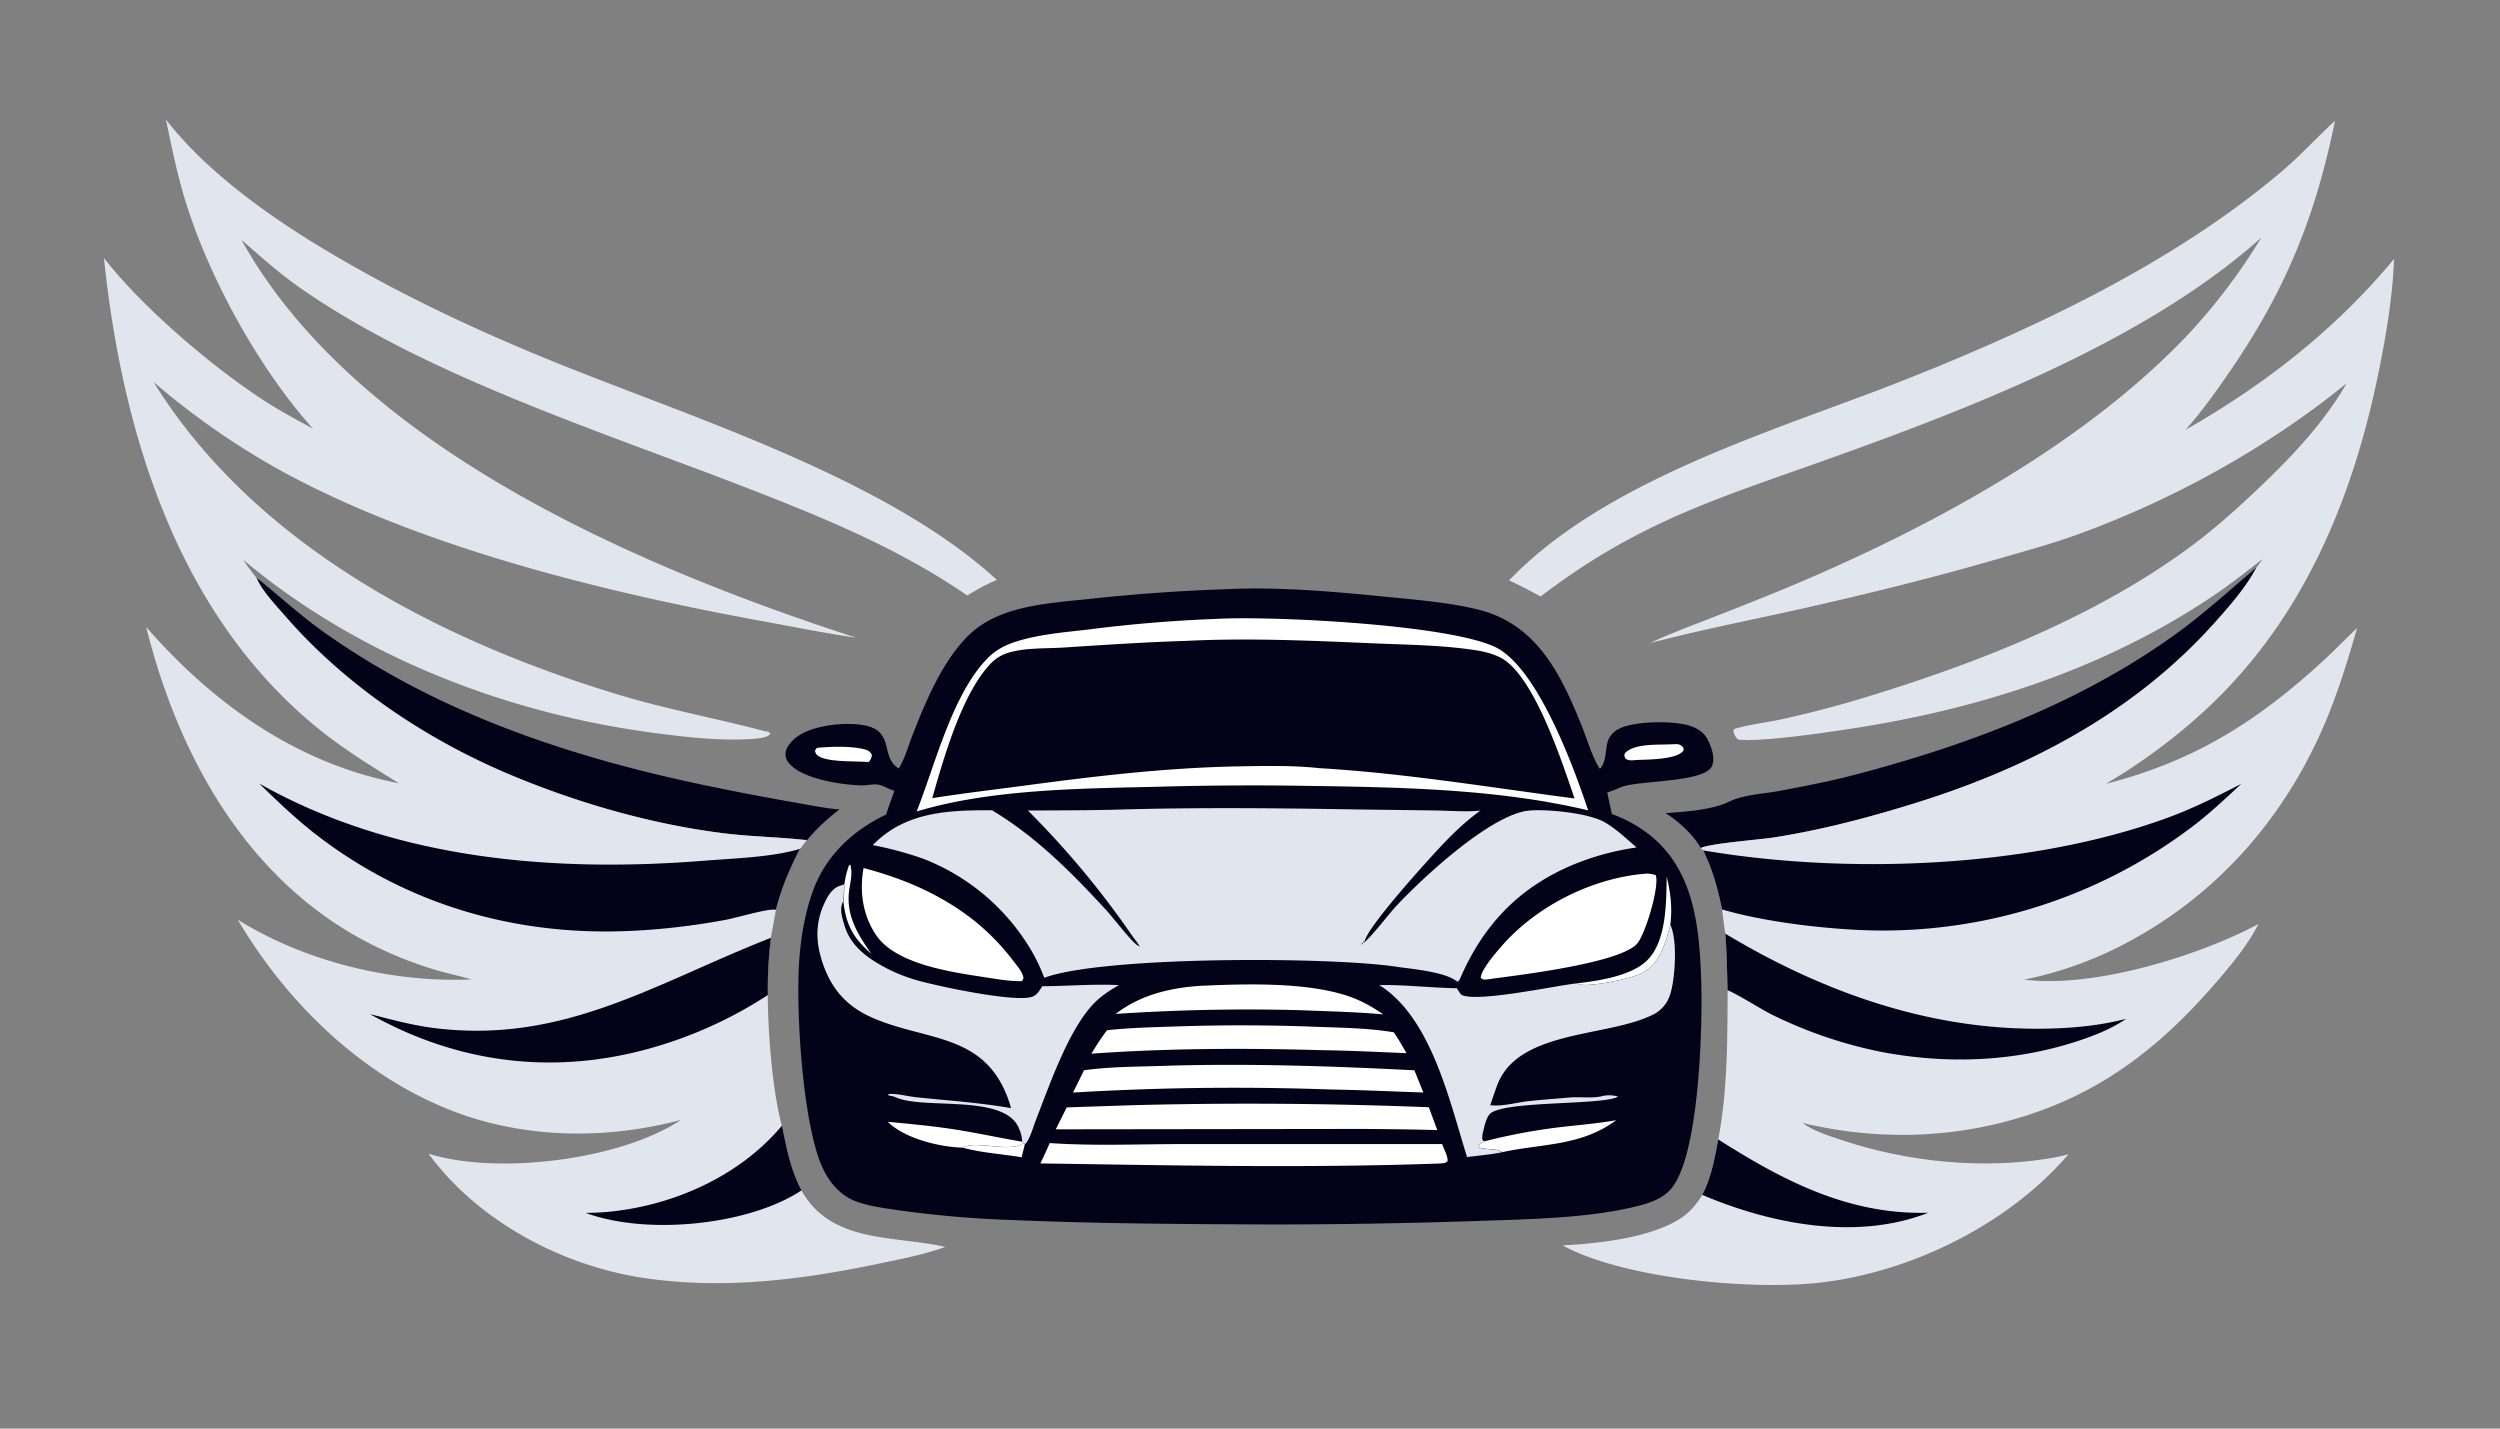 <svg xmlns="http://www.w3.org/2000/svg" width="49" height="28" fill="none"><rect width="100%" height="100%" fill="#808080" stroke="none"/><path fill="#020218" d="M5.033 11.327c.44.354.854.736 1.316 1.064 2.224 1.58 4.802 2.441 7.444 2.995q.876.184 1.757.338c.3.052.603.116.906.142a3.7 3.7 0 0 0-.638.6c-.537-.061-1.08-.067-1.618-.133-1.396-.173-2.802-.574-4.103-1.11-1.692-.696-3.308-1.77-4.516-3.163-.18-.208-.443-.482-.548-.733M32.643 15.937c.371-.025.909-.06 1.241-.222.294-.143.68-.154 1.003-.215.481-.091.964-.183 1.439-.307 2.216-.577 4.446-1.411 6.32-2.766.554-.401 1.059-.863 1.58-1.303-.207.396-.55.785-.85 1.116-1.57 1.74-3.63 2.815-5.835 3.5-.913.284-1.84.529-2.786.676-.27.042-1.245.115-1.42.206-.133-.25-.452-.541-.692-.685"/><path fill="#E1E5EE" d="M29.578 11.376c1.744-1.823 4.723-2.785 7.026-3.651a46 46 0 0 0 2.862-1.183c1.852-.844 3.687-1.855 5.25-3.177.371-.315.694-.669 1.05-.998-.38 1.865-.958 3.297-2.032 4.87-.28.409-.569.82-.899 1.188 1.548-.88 2.944-1.969 4.089-3.35-.031.776-.165 1.557-.323 2.316-.51 2.45-1.488 4.765-3.338 6.49a11.3 11.3 0 0 1-1.991 1.483c1.726-.442 2.948-1.208 4.255-2.405.23-.21.445-.436.672-.65-.179.626-.375 1.265-.63 1.865-.763 1.793-2.023 3.267-3.722 4.215a7.4 7.4 0 0 1-2.173.812c1.356.17 3.397-.454 4.592-1.09-.214.421-.562.837-.872 1.193-1.037 1.188-2.141 2.064-3.656 2.554-1.437.465-2.943.501-4.408.152.22.162.525.254.781.34 1.276.421 2.708.57 4.037.357q.2-.03.395-.085c-1.221 1.43-3.253 2.398-5.109 2.54-1.322.102-3.647-.12-4.809-.753.723-.034 2.04-.17 2.537-.716.075-.083.144-.177.204-.271.176-.344.243-.71.311-1.088.184-.949.18-1.96.185-2.924-.01-.371-.014-.74-.044-1.11-.03-.155-.044-.317-.064-.474-.086-.409-.185-.783-.372-1.158l-.047-.046c.175-.091 1.15-.164 1.42-.206.945-.147 1.873-.392 2.786-.676 2.206-.685 4.265-1.76 5.836-3.5.298-.332.642-.72.85-1.116l.121-.167c-.332.256-.663.518-1.012.75-2.172 1.45-4.664 2.227-7.225 2.601-.514.075-1.563.23-2.036.189-.06-.038-.07-.087-.1-.15l.007-.053c.155-.066.7-.145.909-.19a21 21 0 0 0 1.634-.425c2.233-.68 4.571-1.59 6.46-3.002.486-.364.938-.776 1.377-1.197.613-.588 1.205-1.225 1.632-1.968-1.54 1.255-3.38 2.272-5.24 2.952-.51.187-1.039.33-1.56.481-1.274.37-2.56.688-3.854.98-.998.224-2.009.42-2.998.679.385-.184.793-.332 1.19-.488.64-.25 1.279-.501 1.91-.774 2.589-1.118 5.457-2.696 7.422-4.762a11.6 11.6 0 0 0 1.457-1.922c-2.217 1.982-5.522 3.272-8.3 4.273-2.264.815-3.858 1.256-5.824 2.76-.205-.109-.407-.22-.619-.315"/><path fill="#020218" d="M33.677 22.333c1.277.811 2.557 1.48 4.117 1.437-1.407.552-3.085.222-4.429-.35.176-.343.243-.71.312-1.087M33.816 18.3c1.859 1.118 3.922 1.865 6.105 1.863.575 0 1.17-.046 1.728-.188l.024-.007c-.307.211-.674.35-1.027.462-1.223.385-2.513.427-3.768.188a8.7 8.7 0 0 1-2.16-.737c-.145-.07-.763-.452-.858-.47-.009-.372-.014-.74-.044-1.11M33.38 16.667c2.808.48 6.386.348 9.078-.629.517-.187.986-.424 1.473-.676-.312.29-.62.581-.96.839a10.05 10.05 0 0 1-6.452 2.03c-.849-.035-1.957-.168-2.766-.406-.086-.409-.185-.783-.372-1.158"/><path fill="#E1E5EE" d="M3.252 2.342c.754.976 1.916 1.82 2.96 2.458 1.464.893 3.006 1.623 4.59 2.269 2.736 1.113 6.562 2.299 8.737 4.298-.206.084-.39.188-.58.305-1.356-.933-2.869-1.548-4.395-2.138-2.798-1.082-6.278-2.197-8.717-3.917-.395-.278-.75-.6-1.115-.916 2.263 4.074 7.833 6.43 12.045 7.797-.61-.087-1.218-.211-1.825-.322-3.038-.553-6.57-1.415-9.304-2.873a14.8 14.8 0 0 1-2.64-1.818c1.994 3.22 5.65 5.089 9.151 6.142.949.285 1.917.459 2.87.715l.028-.017.006.03.04.018-.014.02c-.059.063-.189.076-.27.084-.621.057-1.36-.027-1.98-.109-2.9-.38-5.81-1.5-8.07-3.394.078.123.17.238.258.354.105.251.368.525.548.733 1.208 1.394 2.824 2.467 4.517 3.164 1.3.535 2.707.936 4.102 1.109.538.066 1.08.072 1.618.134-.044.055-.086.118-.133.17a5.5 5.5 0 0 0-.47 1.194l-.101.55c-.047.377-.067.74-.06 1.12.004.714.088 1.88.277 2.56.09.448.168.861.382 1.27l.055.09c.6.94 1.776.798 2.732 1.01l.034.008c-.433.156-.896.242-1.344.336-1.505.313-3.02.5-4.552.274-1.606-.237-3.253-1.105-4.232-2.437q.171.052.347.088c1.318.273 3.46 0 4.6-.75-1.227.321-2.517.367-3.753.054-2.094-.532-3.85-2.138-4.934-3.98 1.322.826 3.034 1.24 4.581 1.171-.24-.07-.486-.12-.726-.192a7.6 7.6 0 0 1-1.698-.75c-2.141-1.296-3.359-3.59-3.952-5.965 1.323 1.515 2.962 2.681 4.954 3.063-.56-.347-1.094-.674-1.608-1.094-2.737-2.236-3.816-5.784-4.174-9.201.753.968 2.104 2.12 3.134 2.791.31.202.634.375.959.55C5.096 7.24 4.15 5.541 3.67 4.054c-.181-.56-.298-1.135-.418-1.712"/><path fill="#020218" d="M15.327 22.062c.09.448.168.861.382 1.27a3 3 0 0 1-.39.215c-1.05.49-2.739.63-3.839.226q.192-.002.383-.016c1.286-.107 2.62-.685 3.464-1.695M15.11 18.382a8 8 0 0 0-.06 1.12 8.3 8.3 0 0 1-2.254 1.03c-1.915.55-3.805.321-5.544-.655.396.1.787.208 1.192.264 2.572.35 4.384-.867 6.666-1.76M5.084 15.36l.196.107c2.602 1.397 5.647 1.633 8.537 1.402.562-.045 1.33-.068 1.862-.232-.2.386-.363.772-.47 1.194-.156-.03-.773.159-.992.199-.709.13-1.437.212-2.158.225-2.146.04-4.187-.59-5.889-1.917-.384-.3-.736-.638-1.086-.978"/><path fill="#020218" d="M24.038 11.548c1.041-.05 2.119.049 3.154.152.583.058 1.194.106 1.765.244 1.159.28 1.636 1.263 2.05 2.297.106.263.196.582.344.822l.018-.004c.116-.14.095-.358.142-.526a.42.42 0 0 1 .21-.242c.287-.161 1.06-.168 1.378-.072.154.046.292.126.369.273.075.146.15.347.092.51-.125.348-1.473.284-1.801.432q-.127.056-.257.1l.09.42c.325.12.637.3.89.54.727.686.824 1.713.86 2.664.033.877-.024 3.558-.617 4.174-.163.17-.404.25-.626.306-.946.24-2.129.257-3.11.292a123 123 0 0 1-4.054.07c-1.693-.008-3.383-.014-5.074-.087a21 21 0 0 1-2.265-.194c-.26-.04-.53-.071-.78-.158-.322-.11-.546-.358-.688-.661-.4-.852-.537-3.138-.46-4.115.034-.44.112-.893.261-1.31.252-.702.78-1.196 1.44-1.51.048-.158.107-.312.163-.466-.11-.028-.211-.1-.317-.12-.1-.017-.225.018-.33.015-.354-.012-.827-.086-1.15-.24-.118-.056-.294-.166-.33-.305a.27.27 0 0 1 .04-.222c.133-.215.394-.321.629-.376a2.4 2.4 0 0 1 .689-.057c.843.054.446.613.853.87.117-.192.188-.447.27-.658.257-.654.555-1.376 1.038-1.892.234-.249.515-.406.835-.514.496-.166 1.05-.204 1.567-.258a36 36 0 0 1 2.712-.194"/><path fill="#fff" d="m20.061 22.404.026.024-.064.255c-.376-.065-.786-.087-1.152-.188.25-.155.926.11 1.19-.091M16.55 17.332a1.8 1.8 0 0 1 .09-.37l.025-.016c.047.162.008.318-.018.48-.077.5.158.88.432 1.27-.348-.304-.497-.56-.548-1.027.017-.109.014-.227.018-.337M16.01 14.658c.286-.025.647-.04.926.027.081.02.112.04.154.112a.27.27 0 0 1-.063.14c-.25-.024-.764.008-.973-.111-.054-.032-.066-.053-.081-.112zM32.767 14.588l.075-.003c.076 0 .104.016.153.069.001.03.01.048-.012.072-.143.165-.703.16-.908.17-.076.005-.145.02-.212-.024-.029-.054-.031-.05-.015-.109.184-.199.665-.16.92-.175M32.668 17.189c.08.322.11.61.07.94-.094.35-.195.734-.53.93-.207.12-.997.28-1.233.239-.028-.005-.036-.012-.057-.026.41-.047 1.04-.143 1.349-.433.4-.374.39-1.142.4-1.65"/><path fill="#fff" d="M17.4 21.987c.447.043.895.084 1.338.154.434.069.864.163 1.298.237l.027.025c-.264.2-.94-.064-1.19.091-.457-.01-1.143-.179-1.473-.507M29.115 22.365c.435-.11.886-.198 1.33-.256.41-.053.826-.081 1.233-.153-.69.51-1.434.455-2.229.625-.142-.08-.26-.042-.409-.079-.051-.013-.032 0-.06-.046.043-.056.072-.063.135-.091M23.581 19.32c.86-.039 2.048-.07 2.857.208.248.086.458.205.674.354-.548-.05-1.102-.06-1.652-.083q-1.798-.047-3.593.074c.497-.384 1.1-.52 1.714-.554M23.129 20.116a38 38 0 0 1 2.69.01c.498.018 1.005.025 1.499.107.09.133.17.268.249.409-.56-.023-1.117-.051-1.677-.059-1.493-.042-3.007-.038-4.497.069.094-.161.192-.312.306-.46.474-.05.953-.06 1.43-.076M22.888 20.888c1.615-.046 3.222.007 4.834.09l.176.435c-.607-.021-1.212-.049-1.82-.059a53 53 0 0 0-5.047.06l.216-.437c.537-.075 1.1-.068 1.641-.089M20.575 22.404c.876.061 1.785.018 2.665.02h5.027c.033.11.112.222.105.336-.054.047-.097.039-.166.045-2.604.093-5.21.036-7.815-.002q.096-.198.184-.4M22.232 21.661a89 89 0 0 1 5.773.041l.166.448c-.487-.015-.974-.019-1.462-.023l-6.016.008.215-.43zM16.926 17.013c.48.127.95.294 1.39.527.613.323 1.114.73 1.536 1.282.069.09.175.208.203.32.012.045-.005.05-.027.089-.2.002-.406-.026-.602-.058-.668-.106-1.833-.24-2.247-.835-.27-.39-.336-.866-.253-1.326M32.28 17.122c.063.003.11.01.172.03l.008.028c.048.254-.202 1.09-.36 1.3-.295.392-2.327.631-2.856.703q-.052.01-.105.014c-.063.004-.072.008-.117-.032.013-.166.29-.483.404-.614.694-.802 1.804-1.353 2.854-1.429"/><path fill="#E1E5EE" d="M32.739 18.129c.143.288.097 1.067-.008 1.375a.65.65 0 0 1-.369.4c-.882.424-2.605.286-3.014 1.359-.05.131-.093.266-.14.4q.026 0 .048.003c.213.015.464-.055.677-.08.276-.032.556-.05.833-.075.204-.018.456.023.649-.03a.6.6 0 0 1 .3.013c-.282.169-2.16.078-2.494.322-.088.064-.128.266-.154.373a.5.5 0 0 0-.015.139l.024.035.037.004c-.062.028-.092.035-.134.09.027.047.008.034.06.047.149.037.266 0 .408.079-.227.047-.463.066-.693.095-.343-1.094-.7-2.735-1.72-3.37.507-.01 1.012.054 1.52.061q.038.064.084.126c.283.164 1.848-.176 2.255-.22l.026-.003c.021.014.029.021.057.026.235.042 1.026-.119 1.232-.24.336-.195.437-.578.53-.93M19.815 21.719a2 2 0 0 0-.086-.26c-.483-1.2-1.583-1.063-2.604-1.5-.465-.198-.771-.495-.96-.971-.167-.425-.207-.838-.017-1.263.062-.14.154-.31.309-.362.063-.02.015 0 .068-.023l.02-.009c-.006.11-.002.228-.019.337-.079.145-.019.319.025.468.115.396.44.635.784.82q.29.155.606.248c.403.12 1.952.45 2.29.332.091-.031.15-.126.197-.206.5-.002 1.002-.047 1.502-.022-.185.108-.351.213-.5.37-.501.528-.872 1.627-1.138 2.305-.046.117-.11.363-.204.444l-.026-.025-.027-.025a.7.7 0 0 0-.063-.258c-.27-.686-1.857-.365-2.406-.608a.4.4 0 0 0-.105-.032l-.043-.006-.005-.03c.18-.012.372.045.552.064.621.065 1.232.104 1.85.212"/><path fill="#E1E5EE" d="M21.879 15.869c1.57-.046 3.15-.03 4.72-.004l1.543.02c.29.005.586.031.875.003-.28.197-.521.433-.757.68-.223.234-1.521 1.659-1.516 1.905l.01-.011-.032-.02.01.043-.012.01-.02-.015.012-.027-.028.063c.175-.121.504-.564.675-.75.516-.556 1.875-1.82 2.623-1.88.357-.029 1.146.05 1.458.224.232.129.436.328.637.5a5.2 5.2 0 0 0-1.204.322c-1.099.45-1.811 1.2-2.273 2.289l-.009-.01-.013.042-.024-.041.004.028c-.203-.183-.857-.247-1.143-.285-1.267-.206-5.798-.22-6.948.21a3.4 3.4 0 0 0-.347-.687 4.24 4.24 0 0 0-2.033-1.65 7 7 0 0 0-.982-.264l.021-.02c.638-.638 1.47-.665 2.317-.663.861.516 1.557 1.217 2.235 1.953.142.154.465.581.604.686.033.025.04.015.055.046q.002.007.003.013c-.008-.069-.099-.164-.14-.225a17.4 17.4 0 0 0-2.054-2.468c.578-.003 1.156-.002 1.733-.017"/><path fill="#fff" d="M23.846 12.13c1.082-.06 4.524.108 5.456.55.83.395 1.542 2.351 1.826 3.203-1.888-.449-3.932-.456-5.865-.485a67 67 0 0 0-2.637.024c-1.493.034-3.226.05-4.66.483.36-.904.689-2.267 1.37-2.982.15-.159.324-.261.529-.331.463-.158.995-.198 1.479-.255a28 28 0 0 1 2.502-.207"/><path fill="#020218" d="M23.255 12.561c1.202-.06 2.433-.005 3.635.047.68.03 1.396.034 2.068.142.152.025.3.065.44.133.666.327 1.221 2.065 1.463 2.767-1.663-.218-3.327-.495-5.002-.594-.515-.057-1.07-.044-1.59-.035-1.398.026-2.753.185-4.137.37-.62.083-1.243.155-1.86.253.223-.782.575-2.027 1.13-2.621a.8.8 0 0 1 .4-.24c.332-.09.713-.069 1.056-.092.799-.052 1.596-.105 2.397-.13"/></svg>